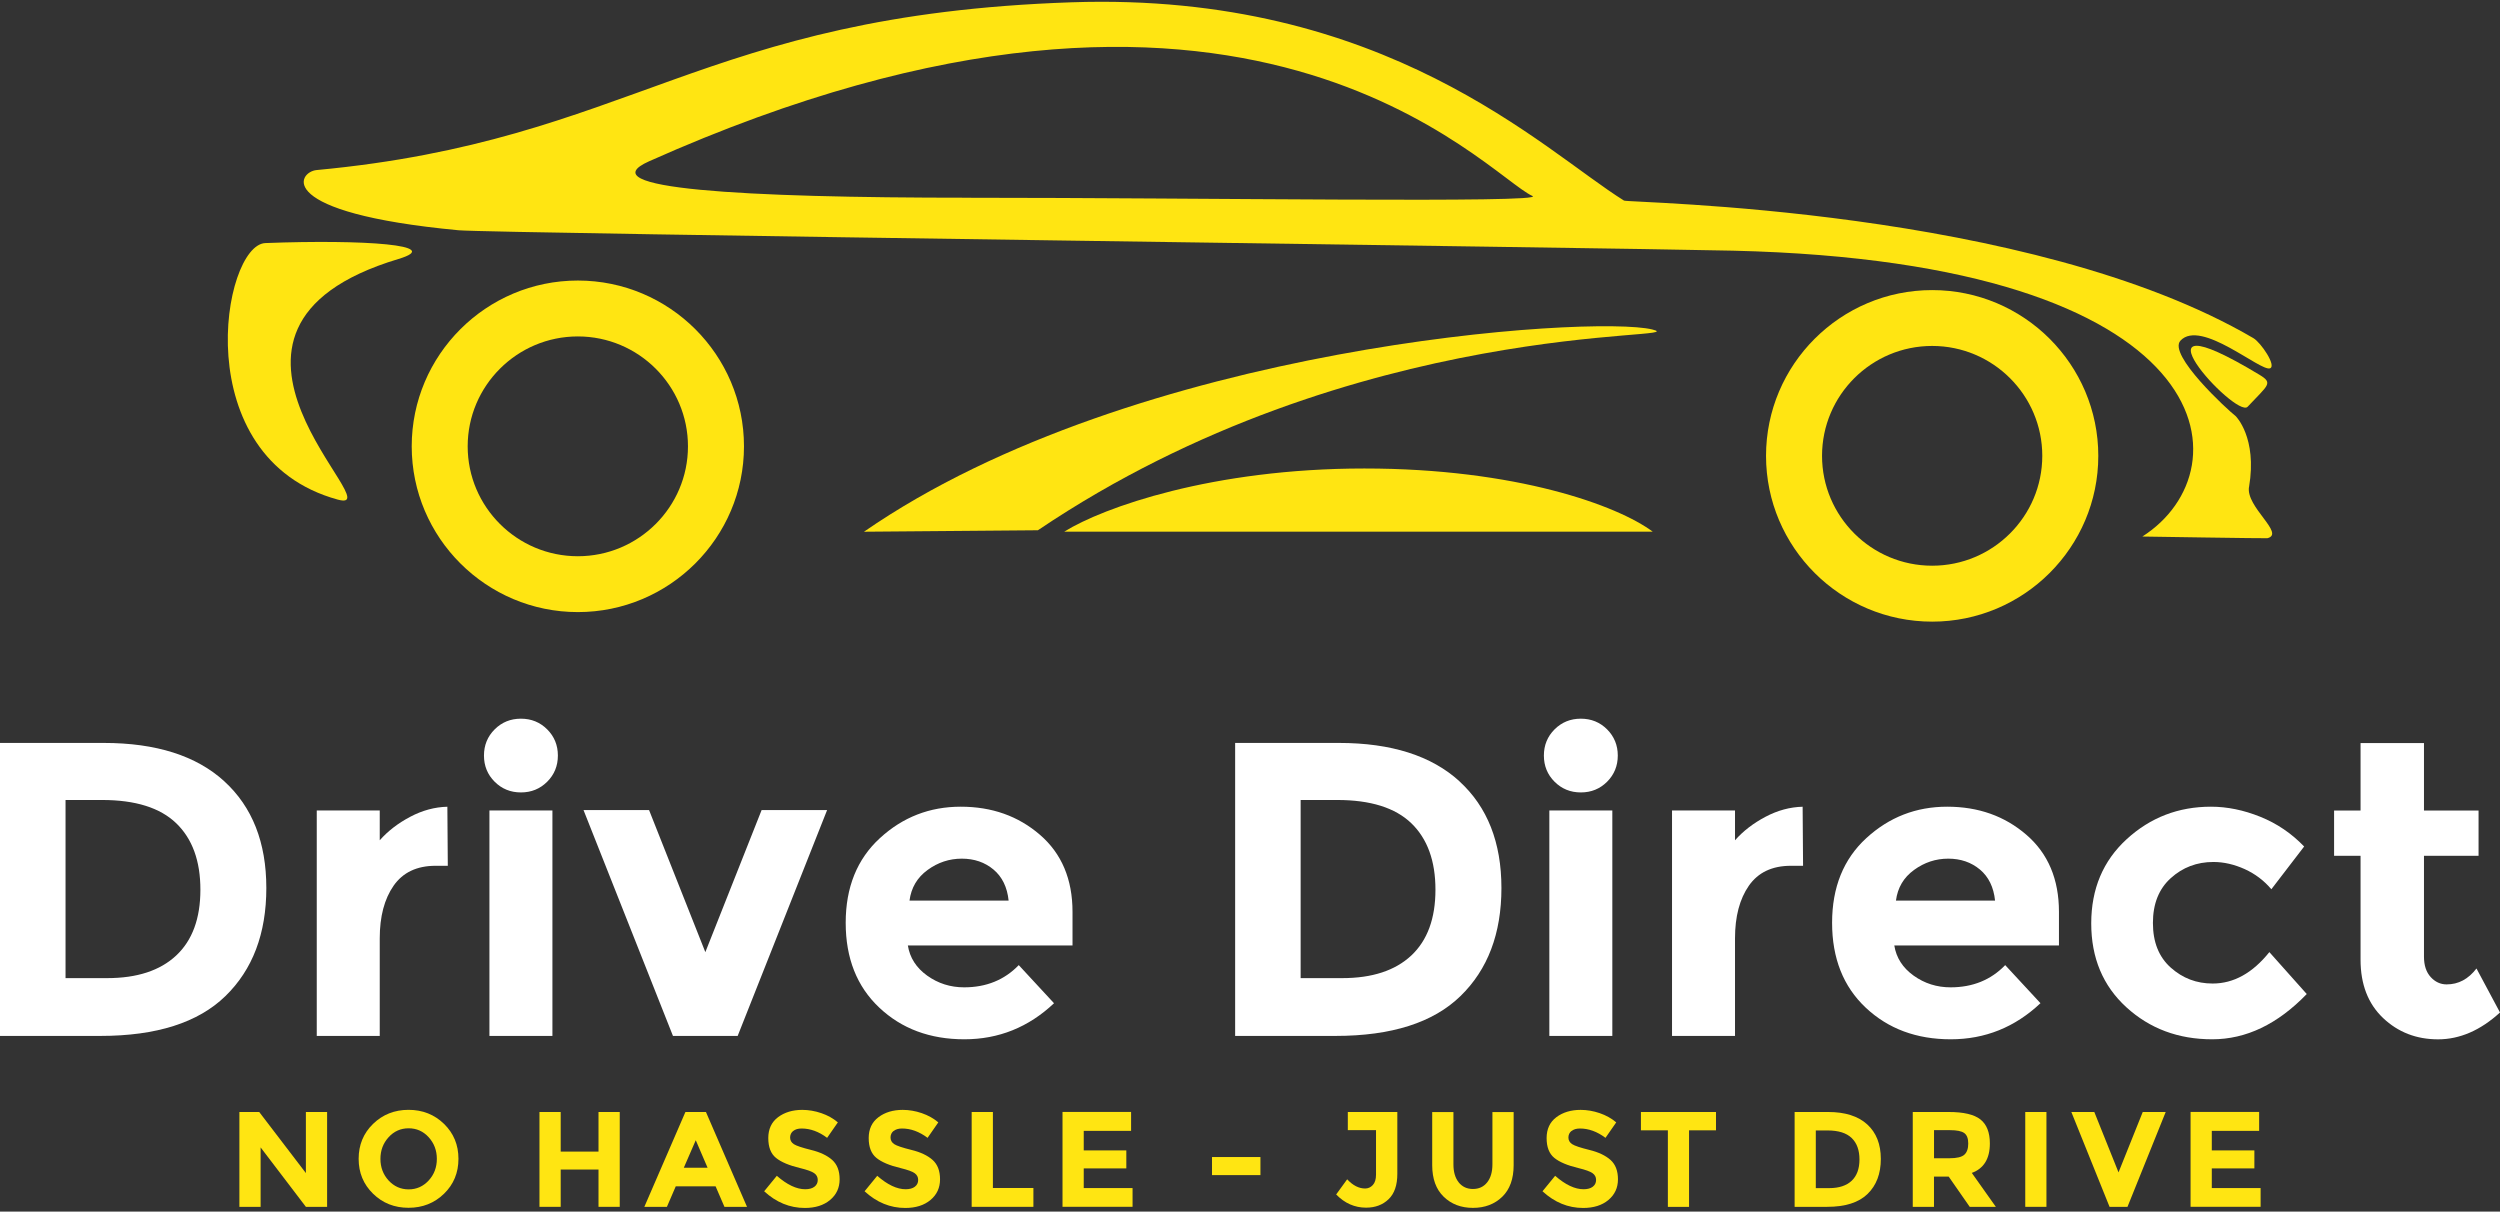 <svg width="456" height="221" viewBox="0 0 456 221" fill="none" xmlns="http://www.w3.org/2000/svg">
<rect x="0" y="0" width="456" height="221" fill="#333333" stroke="none"/>
<g clip-path="url(#clip0_1_846)">
<path d="M40.914 142.512C46.019 147.172 48.579 153.661 48.579 161.971C48.579 170.281 46.09 176.849 41.112 181.69C36.134 186.531 28.533 188.952 18.316 188.952H0V135.511H18.924C28.477 135.511 35.802 137.845 40.914 142.504V142.512ZM32.144 174.279C35.083 171.527 36.553 167.53 36.553 162.279C36.553 157.028 35.083 152.991 32.144 150.16C29.204 147.33 24.7 145.918 18.616 145.918H11.955V178.41H19.541C25.009 178.41 29.204 177.031 32.144 174.279Z" fill="white"/>
<path d="M79.458 157.919C76.037 157.919 73.485 159.133 71.794 161.553C70.111 163.974 69.265 167.167 69.265 171.149V188.96H57.776V147.834H69.265V153.267C70.743 151.587 72.6 150.16 74.82 148.985C77.04 147.811 79.3 147.204 81.6 147.148L81.679 157.926H79.458V157.919Z" fill="white"/>
<path d="M90.228 142.591C88.924 141.29 88.276 139.698 88.276 137.813C88.276 135.929 88.924 134.336 90.228 133.035C91.532 131.734 93.128 131.088 95.016 131.088C96.905 131.088 98.501 131.734 99.805 133.035C101.109 134.336 101.757 135.929 101.757 137.813C101.757 139.698 101.109 141.29 99.805 142.591C98.501 143.892 96.905 144.539 95.016 144.539C93.128 144.539 91.532 143.892 90.228 142.591ZM100.761 188.96H89.272V147.834H100.761V188.96Z" fill="white"/>
<path d="M122.751 188.96L106.434 147.756H118.389L128.654 173.672L138.918 147.756H150.865L134.548 188.96H122.751Z" fill="white"/>
<path d="M192.253 182.991C187.607 187.375 182.155 189.567 175.897 189.567C169.639 189.567 164.463 187.643 160.386 183.795C156.301 179.948 154.255 174.791 154.255 168.318C154.255 161.845 156.333 156.696 160.497 152.873C164.661 149.049 169.576 147.141 175.241 147.141C180.907 147.141 185.727 148.844 189.685 152.265C193.644 155.679 195.627 160.371 195.627 166.331V172.45H165.593C165.949 174.689 167.126 176.526 169.117 177.953C171.109 179.38 173.353 180.09 175.857 180.09C179.895 180.09 183.214 178.741 185.821 176.037L192.253 182.991ZM181.215 158.605C179.634 157.28 177.699 156.618 175.431 156.618C173.163 156.618 171.077 157.304 169.189 158.683C167.3 160.063 166.202 161.916 165.894 164.266H183.972C183.72 161.821 182.795 159.929 181.215 158.605Z" fill="white"/>
<path d="M266.196 142.512C271.301 147.172 273.861 153.661 273.861 161.971C273.861 170.281 271.372 176.849 266.386 181.69C261.408 186.531 253.807 188.952 243.598 188.952H225.29V135.511H244.214C253.767 135.511 261.092 137.845 266.204 142.504L266.196 142.512ZM257.426 174.279C260.357 171.527 261.827 167.53 261.827 162.279C261.827 157.028 260.357 152.991 257.426 150.16C254.486 147.33 249.982 145.918 243.906 145.918H237.237V178.41H244.822C250.282 178.41 254.486 177.031 257.426 174.279Z" fill="white"/>
<path d="M283.556 142.591C282.252 141.29 281.604 139.698 281.604 137.813C281.604 135.929 282.252 134.336 283.556 133.035C284.86 131.734 286.456 131.088 288.344 131.088C290.233 131.088 291.829 131.734 293.133 133.035C294.429 134.336 295.084 135.929 295.084 137.813C295.084 139.698 294.429 141.29 293.133 142.591C291.829 143.892 290.233 144.539 288.344 144.539C286.456 144.539 284.86 143.892 283.556 142.591ZM294.089 188.96H282.6V147.834H294.089V188.96Z" fill="white"/>
<path d="M326.659 157.919C323.238 157.919 320.686 159.133 318.995 161.553C317.312 163.974 316.466 167.167 316.466 171.149V188.96H304.977V147.834H316.466V153.267C317.944 151.587 319.801 150.16 322.021 148.985C324.241 147.811 326.501 147.204 328.8 147.148L328.879 157.926H326.659V157.919Z" fill="white"/>
<path d="M372.172 182.991C367.526 187.375 362.066 189.567 355.816 189.567C349.566 189.567 344.39 187.643 340.305 183.795C336.22 179.948 334.174 174.791 334.174 168.318C334.174 161.845 336.252 156.696 340.416 152.873C344.58 149.049 349.495 147.141 355.168 147.141C360.841 147.141 365.653 148.844 369.612 152.265C373.571 155.679 375.554 160.371 375.554 166.331V172.45H345.52C345.876 174.689 347.053 176.526 349.044 177.953C351.036 179.38 353.28 180.09 355.784 180.09C359.822 180.09 363.141 178.741 365.748 176.037L372.188 182.991H372.172ZM361.142 158.605C359.553 157.28 357.625 156.618 355.358 156.618C353.09 156.618 351.004 157.304 349.115 158.683C347.219 160.063 346.129 161.916 345.821 164.266H363.899C363.646 161.821 362.722 159.929 361.142 158.605Z" fill="white"/>
<path d="M403.589 179.396C407.421 179.396 410.866 177.488 413.932 173.664L420.751 181.312C415.441 186.815 409.689 189.567 403.51 189.567C397.331 189.567 392.108 187.619 387.841 183.717C383.574 179.814 381.441 174.72 381.441 168.429C381.441 162.137 383.598 157.012 387.912 153.062C392.226 149.112 397.347 147.141 403.273 147.141C406.236 147.141 409.238 147.756 412.273 148.978C415.315 150.2 417.978 152.013 420.277 154.402L414.295 162.2C412.968 160.623 411.348 159.401 409.436 158.526C407.516 157.666 405.62 157.225 403.723 157.225C400.705 157.225 398.121 158.21 395.948 160.174C393.775 162.137 392.693 164.857 392.693 168.35C392.693 171.843 393.775 174.555 395.948 176.494C398.121 178.434 400.657 179.396 403.573 179.396H403.589Z" fill="white"/>
<path d="M442.133 156.082V174.507C442.133 176.084 442.544 177.322 443.357 178.213C444.171 179.104 445.143 179.554 446.265 179.554C448.414 179.554 450.224 178.592 451.709 176.652L456 184.678C452.428 187.943 448.659 189.575 444.701 189.575C440.742 189.575 437.4 188.274 434.666 185.68C431.932 183.078 430.565 179.538 430.565 175.052V156.097H425.737V147.842H430.565V135.535H442.133V147.842H452.089V156.097H442.133V156.082Z" fill="white"/>
<path d="M55.793 202.828H59.665V220.127H55.793L47.536 209.286V220.127H43.664V202.828H47.283L55.793 213.969V202.828Z" fill="#FFE512"/>
<path d="M80.991 217.738C79.237 219.441 77.08 220.3 74.52 220.3C71.96 220.3 69.795 219.449 68.048 217.738C66.294 216.027 65.417 213.906 65.417 211.367C65.417 208.829 66.294 206.7 68.048 204.997C69.803 203.294 71.96 202.434 74.52 202.434C77.08 202.434 79.237 203.294 80.991 204.997C82.745 206.708 83.622 208.829 83.622 211.367C83.622 213.906 82.745 216.035 80.991 217.738ZM79.68 211.383C79.68 209.838 79.182 208.529 78.194 207.433C77.198 206.345 75.982 205.801 74.536 205.801C73.09 205.801 71.865 206.345 70.877 207.433C69.882 208.529 69.392 209.838 69.392 211.383C69.392 212.928 69.889 214.237 70.877 215.317C71.873 216.398 73.09 216.942 74.536 216.942C75.982 216.942 77.198 216.398 78.194 215.317C79.182 214.237 79.68 212.928 79.68 211.383Z" fill="#FFE512"/>
<path d="M109.168 202.828H113.04V220.127H109.168V213.323H102.27V220.127H98.398V202.828H102.27V210.051H109.168V202.828Z" fill="#FFE512"/>
<path d="M132.138 220.127L130.526 216.39H123.257L121.645 220.127H117.528L125.019 202.828H128.764L136.255 220.127H132.138ZM126.907 207.977L124.726 212.999H129.064L126.907 207.977Z" fill="#FFE512"/>
<path d="M144.678 206.282C144.307 206.589 144.117 206.991 144.117 207.488C144.117 207.985 144.346 208.395 144.796 208.694C145.255 208.994 146.298 209.341 147.949 209.751C149.593 210.153 150.873 210.76 151.781 211.564C152.69 212.377 153.148 213.551 153.148 215.105C153.148 216.658 152.564 217.911 151.402 218.881C150.233 219.851 148.7 220.332 146.803 220.332C144.062 220.332 141.588 219.315 139.384 217.289L141.691 214.466C143.564 216.098 145.286 216.918 146.875 216.918C147.586 216.918 148.147 216.768 148.55 216.461C148.953 216.153 149.158 215.743 149.158 215.223C149.158 214.702 148.945 214.292 148.51 213.985C148.083 213.677 147.23 213.37 145.958 213.062C143.943 212.582 142.465 211.959 141.533 211.194C140.593 210.429 140.135 209.223 140.135 207.583C140.135 205.943 140.727 204.673 141.904 203.782C143.09 202.892 144.567 202.442 146.329 202.442C147.483 202.442 148.645 202.639 149.798 203.033C150.96 203.428 151.963 203.987 152.824 204.721L150.865 207.543C149.364 206.408 147.807 205.84 146.203 205.84C145.555 205.84 145.049 205.99 144.678 206.298V206.282Z" fill="#FFE512"/>
<path d="M162.986 206.282C162.614 206.589 162.433 206.991 162.433 207.488C162.433 207.985 162.662 208.395 163.112 208.694C163.563 208.994 164.614 209.341 166.265 209.751C167.909 210.153 169.189 210.76 170.097 211.564C171.006 212.377 171.464 213.551 171.464 215.105C171.464 216.658 170.88 217.911 169.718 218.881C168.549 219.851 167.016 220.332 165.119 220.332C162.37 220.332 159.904 219.315 157.7 217.289L160.007 214.466C161.872 216.098 163.602 216.918 165.19 216.918C165.902 216.918 166.463 216.768 166.866 216.461C167.269 216.153 167.474 215.743 167.474 215.223C167.474 214.702 167.261 214.292 166.826 213.985C166.399 213.677 165.546 213.37 164.274 213.062C162.251 212.582 160.781 211.959 159.849 211.194C158.917 210.429 158.45 209.223 158.45 207.583C158.45 205.943 159.043 204.673 160.228 203.782C161.406 202.892 162.883 202.442 164.653 202.442C165.807 202.442 166.968 202.639 168.122 203.033C169.276 203.428 170.287 203.987 171.148 204.721L169.189 207.543C167.679 206.408 166.131 205.84 164.527 205.84C163.879 205.84 163.373 205.99 163.002 206.298L162.986 206.282Z" fill="#FFE512"/>
<path d="M177.232 220.127V202.828H181.104V216.689H188.492V220.127H177.232Z" fill="#FFE512"/>
<path d="M206.31 202.828V206.266H197.674V209.83H205.441V213.118H197.674V216.705H206.579V220.119H193.802V202.821H206.302L206.31 202.828Z" fill="#FFE512"/>
<path d="M221.07 214.34V211.044H229.904V214.34H221.07Z" fill="#FFE512"/>
<path d="M245.842 206.148V202.828H254.873V214.111C254.873 216.177 254.344 217.714 253.277 218.739C252.21 219.764 250.843 220.277 249.176 220.277C247.09 220.277 245.273 219.473 243.716 217.872L245.723 215.105C246.766 216.224 247.857 216.784 249.002 216.784C249.548 216.784 250.014 216.571 250.401 216.153C250.788 215.735 250.986 215.105 250.986 214.261V206.14H245.85L245.842 206.148Z" fill="#FFE512"/>
<path d="M266.062 215.664C266.71 216.461 267.571 216.871 268.662 216.871C269.752 216.871 270.621 216.469 271.261 215.664C271.893 214.86 272.217 213.772 272.217 212.384V202.836H276.089V212.518C276.089 215.026 275.394 216.949 274.003 218.298C272.612 219.638 270.834 220.316 268.669 220.316C266.504 220.316 264.719 219.638 263.328 218.282C261.929 216.926 261.234 215.01 261.234 212.518V202.836H265.106V212.384C265.106 213.772 265.43 214.868 266.07 215.664H266.062Z" fill="#FFE512"/>
<path d="M286.638 206.282C286.266 206.589 286.077 206.991 286.077 207.488C286.077 207.985 286.306 208.395 286.764 208.694C287.214 208.994 288.265 209.341 289.917 209.751C291.56 210.153 292.84 210.76 293.749 211.564C294.658 212.377 295.116 213.551 295.116 215.105C295.116 216.658 294.531 217.911 293.37 218.881C292.208 219.851 290.667 220.332 288.771 220.332C286.021 220.332 283.556 219.315 281.351 217.289L283.659 214.466C285.523 216.098 287.254 216.918 288.842 216.918C289.553 216.918 290.114 216.768 290.517 216.461C290.92 216.153 291.126 215.743 291.126 215.223C291.126 214.702 290.912 214.292 290.478 213.985C290.051 213.677 289.198 213.37 287.926 213.062C285.911 212.582 284.433 211.959 283.501 211.194C282.568 210.429 282.102 209.223 282.102 207.583C282.102 205.943 282.695 204.673 283.872 203.782C285.057 202.892 286.535 202.442 288.305 202.442C289.458 202.442 290.62 202.639 291.774 203.033C292.927 203.428 293.939 203.987 294.8 204.721L292.84 207.543C291.331 206.408 289.782 205.84 288.178 205.84C287.538 205.84 287.025 205.99 286.653 206.298L286.638 206.282Z" fill="#FFE512"/>
<path d="M308.082 206.171V220.135H304.219V206.171H299.304V202.828H312.997V206.171H308.082Z" fill="#FFE512"/>
<path d="M340.582 205.091C342.233 206.597 343.063 208.702 343.063 211.391C343.063 214.08 342.257 216.208 340.645 217.777C339.033 219.346 336.576 220.127 333.265 220.127H327.339V202.828H333.462C336.552 202.828 338.93 203.585 340.582 205.091ZM337.737 215.38C338.685 214.49 339.167 213.196 339.167 211.493C339.167 209.79 338.693 208.482 337.737 207.567C336.789 206.652 335.327 206.195 333.36 206.195H331.203V216.713H333.66C335.43 216.713 336.789 216.264 337.737 215.38Z" fill="#FFE512"/>
<path d="M362.951 208.568C362.951 211.344 361.853 213.133 359.656 213.938L364.041 220.127H359.277L355.437 214.608H352.758V220.127H348.886V202.828H355.46C358.155 202.828 360.083 203.278 361.228 204.185C362.374 205.091 362.951 206.55 362.951 208.568ZM358.289 210.626C358.771 210.193 359.008 209.514 359.008 208.584C359.008 207.654 358.763 207.007 358.265 206.66C357.776 206.313 356.906 206.14 355.666 206.14H352.766V211.265H355.595C356.914 211.265 357.815 211.052 358.297 210.618L358.289 210.626Z" fill="#FFE512"/>
<path d="M369.407 202.828H373.27V220.127H369.407V202.828Z" fill="#FFE512"/>
<path d="M386.419 213.843L390.836 202.828H395.024L388.054 220.127H384.783L377.814 202.828H382.002L386.419 213.843Z" fill="#FFE512"/>
<path d="M412.067 202.828V206.266H403.431V209.83H411.198V213.118H403.431V216.705H412.336V220.119H399.559V202.821H412.059L412.067 202.828Z" fill="#FFE512"/>
<path d="M105.399 51.171C88.695 51.171 75.097 64.74 75.097 81.408C75.097 98.076 88.695 111.645 105.399 111.645C122.103 111.645 135.702 98.083 135.702 81.408C135.702 64.732 122.111 51.171 105.399 51.171ZM105.399 101.458C94.321 101.458 85.305 92.47 85.305 81.416C85.305 70.362 94.321 61.365 105.399 61.365C116.477 61.365 125.485 70.362 125.485 81.416C125.485 92.47 116.469 101.458 105.399 101.458Z" fill="#FFE512"/>
<path d="M352.426 52.913C335.714 52.913 322.124 66.475 322.124 83.15C322.124 99.826 335.714 113.387 352.426 113.387C369.138 113.387 382.729 99.826 382.729 83.15C382.729 66.475 369.138 52.913 352.426 52.913ZM352.426 103.185C341.348 103.185 332.34 94.196 332.34 83.142C332.34 72.088 341.348 63.1 352.426 63.1C363.504 63.1 372.512 72.088 372.512 83.142C372.512 94.196 363.504 103.185 352.426 103.185Z" fill="#FFE512"/>
<path d="M410.226 88.819C411.759 79.776 407.785 75.897 407.785 75.897C406.315 74.769 395.348 64.669 397.718 62.13C401.448 58.141 412.304 67.807 414.043 67.184C415.291 66.735 412.368 62.469 411.024 61.681C370.149 37.736 296.926 37.034 296.214 36.585C281.423 27.368 252.771 -1.529 195.446 0.419C127.484 2.729 115.482 25.625 57.753 31.018C54.284 31.341 49.796 38.808 83.646 42.001C89.564 42.553 293.101 45.179 316.118 45.723C405.691 47.852 409.958 85.626 390.765 97.863C390.765 97.863 413.379 98.225 413.576 98.17C416.887 97.326 409.602 92.493 410.218 88.811L410.226 88.819ZM176.782 36.064C135.046 36.064 107.169 34.424 118.397 29.418C227.431 -19.261 271.111 31.98 279.51 35.741C282.505 37.074 218.518 36.072 176.774 36.072L176.782 36.064Z" fill="#FFE512"/>
<path d="M301.374 60.096C310.105 62.241 247.383 57.565 189.314 96.719L157.589 96.987C207.108 62.745 290.533 57.439 301.374 60.096Z" fill="#FFE512"/>
<path d="M301.461 96.98H194.11C201.222 92.549 221.173 85.453 248.852 85.453C276.532 85.453 295.061 92.194 301.461 96.98Z" fill="#FFE512"/>
<path d="M72.679 47.237C29.757 60.136 72.102 93.999 61.617 91.129C33.89 83.544 40.543 44.635 48.413 44.335C66.413 43.649 81.189 44.682 72.679 47.237Z" fill="#FFE512"/>
<path d="M412.099 68.343C386.506 52.913 407.808 76.496 409.966 74.194C413.695 70.204 414.706 69.912 412.099 68.343Z" fill="#FFE512"/>
</g>
<defs>
<clipPath id="clip0_1_846">
<rect width="456" height="220" fill="white" transform="translate(0 0.324)"/>
</clipPath>
</defs>
</svg>
